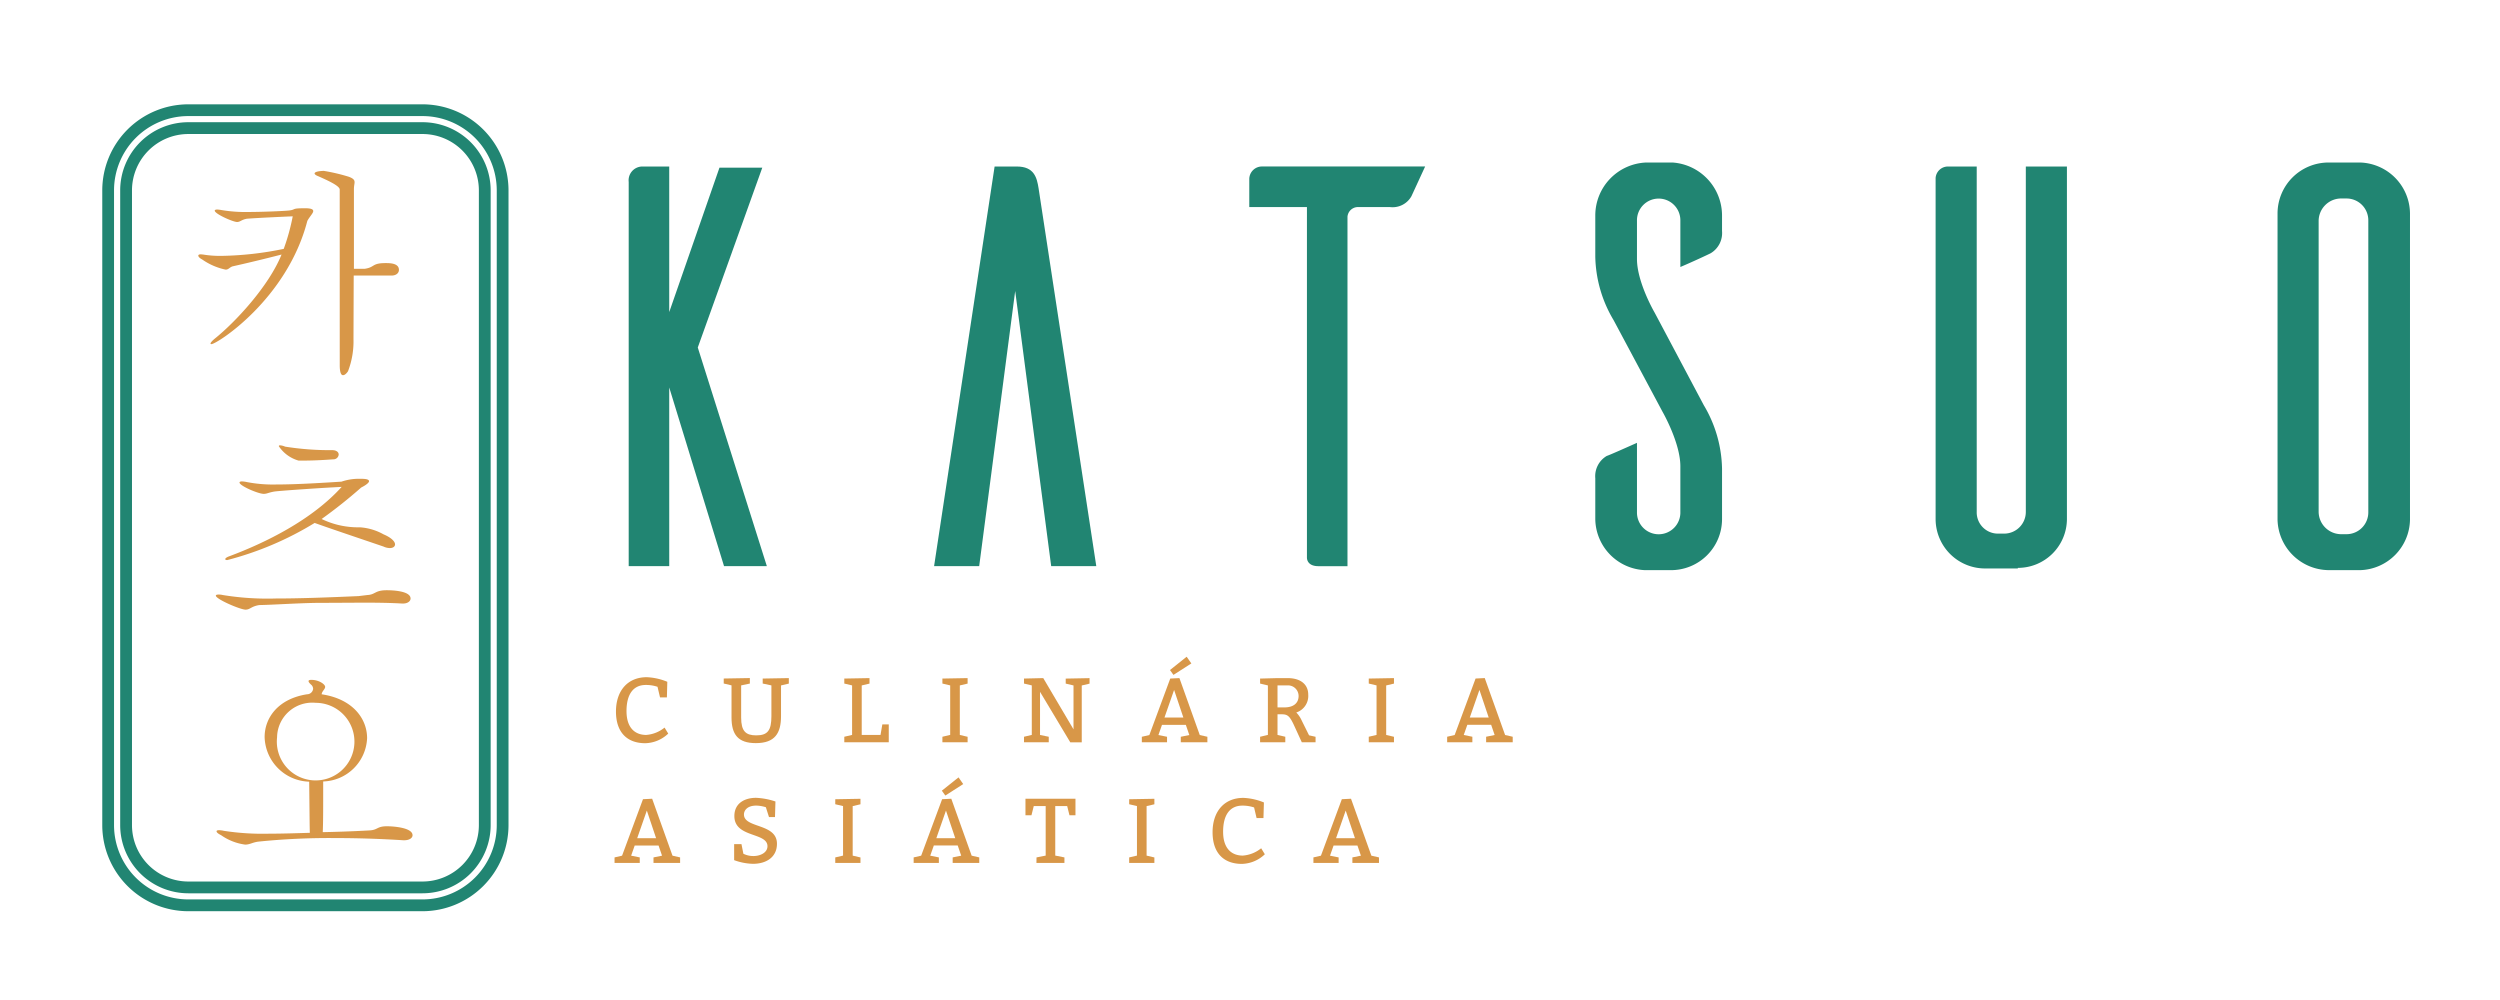 <svg xmlns="http://www.w3.org/2000/svg" xmlns:xlink="http://www.w3.org/1999/xlink" width="250" height="100" viewBox="0 0 250 100">
  <defs>
    <clipPath id="clip-logo-katsuo">
      <rect width="250" height="100"/>
    </clipPath>
  </defs>
  <g id="logo-katsuo" clip-path="url(#clip-logo-katsuo)">
    <g id="Group_35" data-name="Group 35" transform="translate(-120.273 -387.524)">
      <g id="Group_28" data-name="Group 28" transform="translate(181.871 453.195)">
        <g id="Group_27" data-name="Group 27">
          <path id="Path_85" data-name="Path 85" d="M315.861,601.141a3.654,3.654,0,0,0-1.174-.183c-1.237,0-1.926.917-1.926,2.613,0,1.65.825,2.384,1.971,2.384a3.3,3.3,0,0,0,1.834-.734l.367.6a3.435,3.435,0,0,1-2.292.962c-1.834,0-2.934-1.1-2.934-3.163,0-2.109,1.192-3.438,3.071-3.438a6.023,6.023,0,0,1,2.063.459L316.8,602.2h-.687Z" transform="translate(-311.708 -598.133)" fill="#d89748"/>
          <path id="Path_86" data-name="Path 86" d="M355.71,604.309c0,1.7-.6,2.7-2.521,2.7-1.788,0-2.429-.871-2.429-2.567v-3.209l-.779-.184v-.5l2.613-.046v.55l-.871.184v3.209c0,1.375.459,1.788,1.513,1.788,1.146,0,1.513-.5,1.513-1.926v-3.071l-.871-.184v-.5l2.613-.046v.55l-.779.184Z" transform="translate(-339.206 -598.368)" fill="#d89748"/>
          <path id="Path_87" data-name="Path 87" d="M396.616,605.134h.642v1.788h-4.446v-.55l.779-.184v-4.951l-.779-.184v-.5l2.521-.046v.55l-.779.184v4.951h1.879Z" transform="translate(-369.98 -598.368)" fill="#d89748"/>
          <path id="Path_88" data-name="Path 88" d="M427.663,606.372l.779-.184v-4.951l-.779-.184v-.5l2.521-.046v.55l-.779.184v4.951l.779.184v.55h-2.521Z" transform="translate(-395.021 -598.368)" fill="#d89748"/>
          <path id="Path_89" data-name="Path 89" d="M459.126,606.372v.55h-2.475v-.55l.779-.184v-4.951l-.779-.184v-.5l1.925-.046,3.026,5.125v-4.391l-.78-.184v-.5l2.384-.046v.55l-.78.184v5.684h-1.146l-3.026-5.051v4.318Z" transform="translate(-415.849 -598.368)" fill="#d89748"/>
          <path id="Path_90" data-name="Path 90" d="M501.347,595.1l.917-.046,2.035,5.693.761.174v.55H502.4v-.55l.853-.174-.348-1.018h-2.384l-.357,1.018.862.174v.55h-2.521v-.55l.752-.174Zm.385,1.137-.963,2.76h1.889Zm-.413-1.989,1.669-1.33.468.669-1.788,1.146Z" transform="translate(-445.92 -592.915)" fill="#d89748"/>
          <path id="Path_91" data-name="Path 91" d="M541.3,601.238l-.78-.184v-.5l1.742-.046h1.009c1.293,0,2.063.623,2.063,1.65a1.743,1.743,0,0,1-1.192,1.788,2.9,2.9,0,0,1,.55.825l.724,1.458.651.147v.55h-1.375l-.779-1.7c-.431-.917-.633-1.1-1.238-1.1h-.413v2.063l.779.184v.55h-2.521v-.55l.78-.184Zm1.65,2.2c.9,0,1.421-.422,1.421-1.146a1.062,1.062,0,0,0-1.146-1.054h-.963v2.2Z" transform="translate(-476.109 -598.368)" fill="#d89748"/>
          <path id="Path_92" data-name="Path 92" d="M579.119,606.372l.779-.184v-4.951l-.779-.184v-.5l2.521-.046v.55l-.779.184v4.951l.779.184v.55h-2.521Z" transform="translate(-503.841 -598.368)" fill="#d89748"/>
          <path id="Path_93" data-name="Path 93" d="M609.81,600.55l.917-.046,2.035,5.693.761.174v.55h-2.659v-.55l.852-.174-.348-1.018h-2.384l-.358,1.018.862.174v.55h-2.521v-.55l.752-.174Zm.385,1.137-.963,2.76h1.889Z" transform="translate(-523.85 -598.368)" fill="#d89748"/>
        </g>
      </g>
      <g id="Group_30" data-name="Group 30" transform="translate(183.143 403.776)">
        <g id="Group_29" data-name="Group 29">
          <path id="Path_94" data-name="Path 94" d="M320.282,458.746h-4.054V420.324a1.382,1.382,0,0,1,1.313-1.542h2.74V433.34l5.024-14.444h4.282l-6.451,17.984,6.908,21.866h-4.282l-5.481-17.87Z" transform="translate(-316.228 -418.382)" fill="#218572"/>
          <path id="Path_95" data-name="Path 95" d="M440.947,458.746h-4.51l-3.6-27.518-3.6,27.518h-4.51l6.052-39.964h2.227c1.713,0,2,1.085,2.169,2.169Z" transform="translate(-394.188 -418.382)" fill="#218572"/>
          <path id="Path_96" data-name="Path 96" d="M552.9,421.751a2.162,2.162,0,0,1-2.169,1.085h-3.2a1.053,1.053,0,0,0-1.027.97v34.941h-2.912c-.971,0-1.142-.571-1.142-.856V422.835h-5.766v-2.8a1.267,1.267,0,0,1,1.256-1.256H554.27Z" transform="translate(-474.626 -418.382)" fill="#218572"/>
          <path id="Path_97" data-name="Path 97" d="M668.087,427.81v-4.625a2.17,2.17,0,1,0-4.339,0v3.825c0,2.341,1.77,5.367,1.77,5.367l4.91,9.249a12.822,12.822,0,0,1,1.827,6.337v5.081a5.1,5.1,0,0,1-5.139,5.081h-2.569a5.186,5.186,0,0,1-4.967-5.081v-4.111a2.347,2.347,0,0,1,1.142-2.227c.343-.114,2-.856,3.026-1.313v6.965a2.17,2.17,0,1,0,4.339-.057v-4.567c0-2.341-1.77-5.424-1.77-5.424l-4.91-9.192a12.818,12.818,0,0,1-1.827-6.337v-4.111a5.3,5.3,0,0,1,5.138-5.31h2.569a5.314,5.314,0,0,1,4.967,5.31v1.542a2.347,2.347,0,0,1-1.142,2.226C670.77,426.611,669.171,427.353,668.087,427.81Z" transform="translate(-562.921 -417.362)" fill="#218572"/>
          <path id="Path_98" data-name="Path 98" d="M793.6,454.065a4.9,4.9,0,0,1-4.91,4.853v.057h-3.14a4.949,4.949,0,0,1-5.081-4.91V419.924a1.236,1.236,0,0,1,1.2-1.142h2.911v34.541a2.12,2.12,0,0,0,2.112,2.169h.628a2.168,2.168,0,0,0,2.17-2.169V418.782H793.6Z" transform="translate(-649.778 -418.382)" fill="#218572"/>
          <path id="Path_99" data-name="Path 99" d="M910.227,417.362a5.146,5.146,0,0,1,4.967,5.081V453.1a5.135,5.135,0,0,1-4.967,5.024h-3.14a5.168,5.168,0,0,1-5.138-5.024V422.443a5.1,5.1,0,0,1,5.138-5.081Zm-1.37,37.167a2.182,2.182,0,0,0,2.169-2.227V423.185a2.181,2.181,0,0,0-2.169-2.226h-.628a2.257,2.257,0,0,0-2.17,2.226V452.3a2.257,2.257,0,0,0,2.17,2.227Z" transform="translate(-737.065 -417.362)" fill="#218572"/>
        </g>
      </g>
      <g id="Group_33" data-name="Group 33" transform="translate(131 398.453)">
        <g id="Group_32" data-name="Group 32" transform="translate(9.104 6.159)">
          <g id="Group_31" data-name="Group 31">
            <path id="Path_100" data-name="Path 100" d="M173.981,424.069c.656,0,.852.109.852.284,0,.218-.371.568-.59.983-2.032,7.844-9.046,12.323-9.592,12.323-.065,0-.087-.022-.087-.066,0-.065.131-.24.393-.459,2.054-1.639,5.419-5.244,6.708-8.434-1.7.437-3.518.874-4.894,1.18-.328.109-.393.328-.7.328a6.381,6.381,0,0,1-2.36-1.027c-.218-.109-.371-.262-.371-.371q0-.131.262-.131a3.3,3.3,0,0,1,.372.044,10.415,10.415,0,0,0,1.726.109,32.873,32.873,0,0,0,6.183-.7,20.973,20.973,0,0,0,.9-3.255c-1.049.044-3.43.153-4.588.24-.568.109-.655.327-.983.327-.394,0-2.229-.808-2.229-1.136,0-.066.087-.109.262-.109a3.24,3.24,0,0,1,.372.044,14.364,14.364,0,0,0,2.753.2c1.245,0,3.54-.087,4.086-.153.656-.087.2-.218,1.442-.218Zm3.5-1.879c-.022-.371-1.2-.9-2.119-1.311-.24-.088-.393-.2-.393-.284,0-.131.262-.24.918-.262a18.6,18.6,0,0,1,2.512.59c.459.175.568.327.568.546,0,.175-.065.371-.065.7v7.953h1.092c1.027-.153.677-.568,2.076-.568.415,0,1.333,0,1.333.678,0,.306-.262.568-.743.568h-3.78l-.022,6.336a8.363,8.363,0,0,1-.546,3.233c-.175.262-.35.394-.5.394-.2,0-.328-.284-.328-1.005Z" transform="translate(-163.341 -420.333)" fill="#d89748"/>
            <path id="Path_101" data-name="Path 101" d="M184.73,532.808c.83-.044.743-.481,1.945-.481.568,0,2.381.066,2.381.83,0,.262-.284.5-.743.5H188.2c-1.114-.066-2.4-.087-3.671-.087-.7,0-4.042.022-4.807.022-1.923.022-4.5.2-5.79.218-.83.131-.918.459-1.377.459-.524,0-2.971-1.049-2.971-1.4,0-.066.087-.109.262-.109a1.574,1.574,0,0,1,.415.044,27.739,27.739,0,0,0,5.309.35c2.425,0,5.331-.109,8.281-.24Zm-3.365-10.772c-1.311.066-5.178.328-5.877.415-.59.087-.787.24-1.114.24-.546,0-2.425-.808-2.425-1.136,0-.065.088-.109.24-.109a2.618,2.618,0,0,1,.5.066,13.77,13.77,0,0,0,2.993.24c1.442,0,3.452-.087,6.467-.284a5.4,5.4,0,0,1,1.879-.284c.306,0,.874,0,.874.24,0,.153-.306.393-.786.634a48.779,48.779,0,0,1-3.955,3.146,8.39,8.39,0,0,0,3.824.831,5.583,5.583,0,0,1,2.36.7c.83.35,1.158.743,1.158,1.005,0,.218-.2.371-.524.371a1.558,1.558,0,0,1-.633-.153c-3.278-1.115-5.419-1.835-6.883-2.36a32.1,32.1,0,0,1-8.74,3.714c-.131,0-.2-.044-.2-.088,0-.087.131-.2.437-.306,3.561-1.333,8.215-3.605,11.208-6.926Zm-.022-2.8c-1.486.109-2.425.131-3.474.131a3.523,3.523,0,0,1-1.988-1.442c0-.066.044-.088.131-.088a1.539,1.539,0,0,1,.5.131,28.25,28.25,0,0,0,4.7.35c.459,0,.656.219.656.437A.525.525,0,0,1,181.344,519.239Z" transform="translate(-167.83 -490.392)" fill="#d89748"/>
            <path id="Path_102" data-name="Path 102" d="M188.481,617.183c-1.7-.109-4.129-.219-6.839-.219a69.636,69.636,0,0,0-7.56.349c-.655.065-.9.306-1.4.306a5.434,5.434,0,0,1-2.4-.939q-.459-.229-.459-.393c0-.066.065-.109.262-.109a2.451,2.451,0,0,1,.481.065,25.437,25.437,0,0,0,4.479.284c1.245,0,2.622-.044,4.107-.088-.022-.437-.022-1.224-.066-5.113a4.588,4.588,0,0,1-4.457-4.457c0-1.923,1.333-3.824,4.239-4.283a.613.613,0,0,0,.612-.546.59.59,0,0,0-.153-.372c-.2-.175-.306-.306-.306-.393s.088-.131.284-.131c.743,0,1.377.437,1.377.7,0,.24-.328.437-.35.743,3.1.459,4.545,2.426,4.545,4.392a4.532,4.532,0,0,1-4.391,4.326c0,3.168,0,4.064-.044,5.069,1.005-.022,2.753-.066,4.676-.175.852-.044.721-.415,1.748-.415.524,0,2.556.109,2.556.9,0,.262-.306.5-.83.5Zm-12.607-10.291a3.88,3.88,0,1,0,3.867-3.452A3.519,3.519,0,0,0,175.874,606.892Z" transform="translate(-167.998 -550.246)" fill="#d89748"/>
          </g>
        </g>
        <path id="Path_103" data-name="Path 103" d="M162.528,478.146H139.1a8.113,8.113,0,0,1-8.1-8.1V406.556a8.113,8.113,0,0,1,8.1-8.1h23.424a8.113,8.113,0,0,1,8.1,8.1v63.486A8.113,8.113,0,0,1,162.528,478.146ZM139.1,398.632a7.933,7.933,0,0,0-7.924,7.924v63.486a7.933,7.933,0,0,0,7.924,7.924h23.424a7.933,7.933,0,0,0,7.924-7.924V406.556a7.933,7.933,0,0,0-7.924-7.924Z" transform="translate(-131 -398.453)" fill="none" stroke="#218572" stroke-miterlimit="10" stroke-width="1"/>
        <path id="Path_104" data-name="Path 104" d="M167.1,480.928H143.677a6.319,6.319,0,0,1-6.312-6.311V411.13a6.319,6.319,0,0,1,6.312-6.311H167.1a6.319,6.319,0,0,1,6.312,6.311v63.486A6.319,6.319,0,0,1,167.1,480.928ZM143.677,405a6.139,6.139,0,0,0-6.132,6.132v63.486a6.139,6.139,0,0,0,6.132,6.132H167.1a6.139,6.139,0,0,0,6.133-6.132V411.13A6.139,6.139,0,0,0,167.1,405Z" transform="translate(-135.573 -403.027)" fill="none" stroke="#218572" stroke-miterlimit="10" stroke-width="1"/>
      </g>
      <g id="Group_34" data-name="Group 34" transform="translate(181.729 465.262)">
        <path id="Path_105" data-name="Path 105" d="M314.048,643.413l.917-.046L317,649.06l.761.174v.55H315.1v-.55l.853-.174-.348-1.017h-2.384l-.357,1.017.862.174v.55h-2.521v-.55l.752-.174Zm.385,1.137-.963,2.76h1.889Z" transform="translate(-311.206 -641.231)" fill="#d89748"/>
        <path id="Path_106" data-name="Path 106" d="M354.628,648.635a2.253,2.253,0,0,0,1.009.229c.669,0,1.4-.33,1.4-.981,0-1.412-3.31-.825-3.31-3.017,0-1.283,1.027-1.824,2.173-1.824a7.162,7.162,0,0,1,1.935.366l-.046,1.558h-.6l-.312-.981a3.311,3.311,0,0,0-.972-.165c-.825,0-1.219.431-1.219.89,0,1.393,3.3.862,3.3,2.924,0,1.375-1.109,2.008-2.393,2.008a5.853,5.853,0,0,1-1.889-.367v-1.6h.733Z" transform="translate(-341.746 -640.998)" fill="#d89748"/>
        <path id="Path_107" data-name="Path 107" d="M389.605,649.235l.779-.183V644.1l-.779-.183v-.5l2.521-.046v.55l-.779.183v4.951l.779.183v.55h-2.521Z" transform="translate(-367.535 -641.231)" fill="#d89748"/>
        <path id="Path_108" data-name="Path 108" d="M420.3,637.961l.917-.046,2.036,5.693.761.174v.55h-2.659v-.55l.853-.174-.348-1.017H419.47l-.358,1.017.862.174v.55h-2.521v-.55l.752-.174Zm.385,1.137-.963,2.76h1.889Zm-.413-1.99,1.669-1.329.468.669-1.788,1.146Z" transform="translate(-387.544 -635.779)" fill="#d89748"/>
        <path id="Path_109" data-name="Path 109" d="M458.29,649.235l.917-.183V644.1h-1.192l-.229.917h-.6v-1.65h5v1.65h-.6l-.229-.917h-1.192v4.951l.917.183v.55h-2.8Z" transform="translate(-416.095 -641.231)" fill="#d89748"/>
        <path id="Path_110" data-name="Path 110" d="M494,649.235l.779-.183V644.1l-.779-.183v-.5l2.521-.046v.55l-.779.183v4.951l.779.183v.55H494Z" transform="translate(-442.539 -641.231)" fill="#d89748"/>
        <path id="Path_111" data-name="Path 111" d="M527.788,644.005a3.641,3.641,0,0,0-1.173-.183c-1.238,0-1.925.917-1.925,2.613,0,1.65.825,2.384,1.971,2.384a3.3,3.3,0,0,0,1.834-.733l.367.6a3.433,3.433,0,0,1-2.292.963c-1.834,0-2.934-1.1-2.934-3.163,0-2.109,1.192-3.438,3.071-3.438a6.03,6.03,0,0,1,2.063.458l-.046,1.559h-.687Z" transform="translate(-463.835 -640.998)" fill="#d89748"/>
        <path id="Path_112" data-name="Path 112" d="M562.306,643.413l.917-.046,2.036,5.693.761.174v.55H563.36v-.55l.853-.174-.348-1.017h-2.384l-.358,1.017.862.174v.55h-2.521v-.55l.752-.174Zm.385,1.137-.963,2.76h1.889Z" transform="translate(-489.578 -641.231)" fill="#d89748"/>
      </g>
    </g>
  </g>
</svg>
